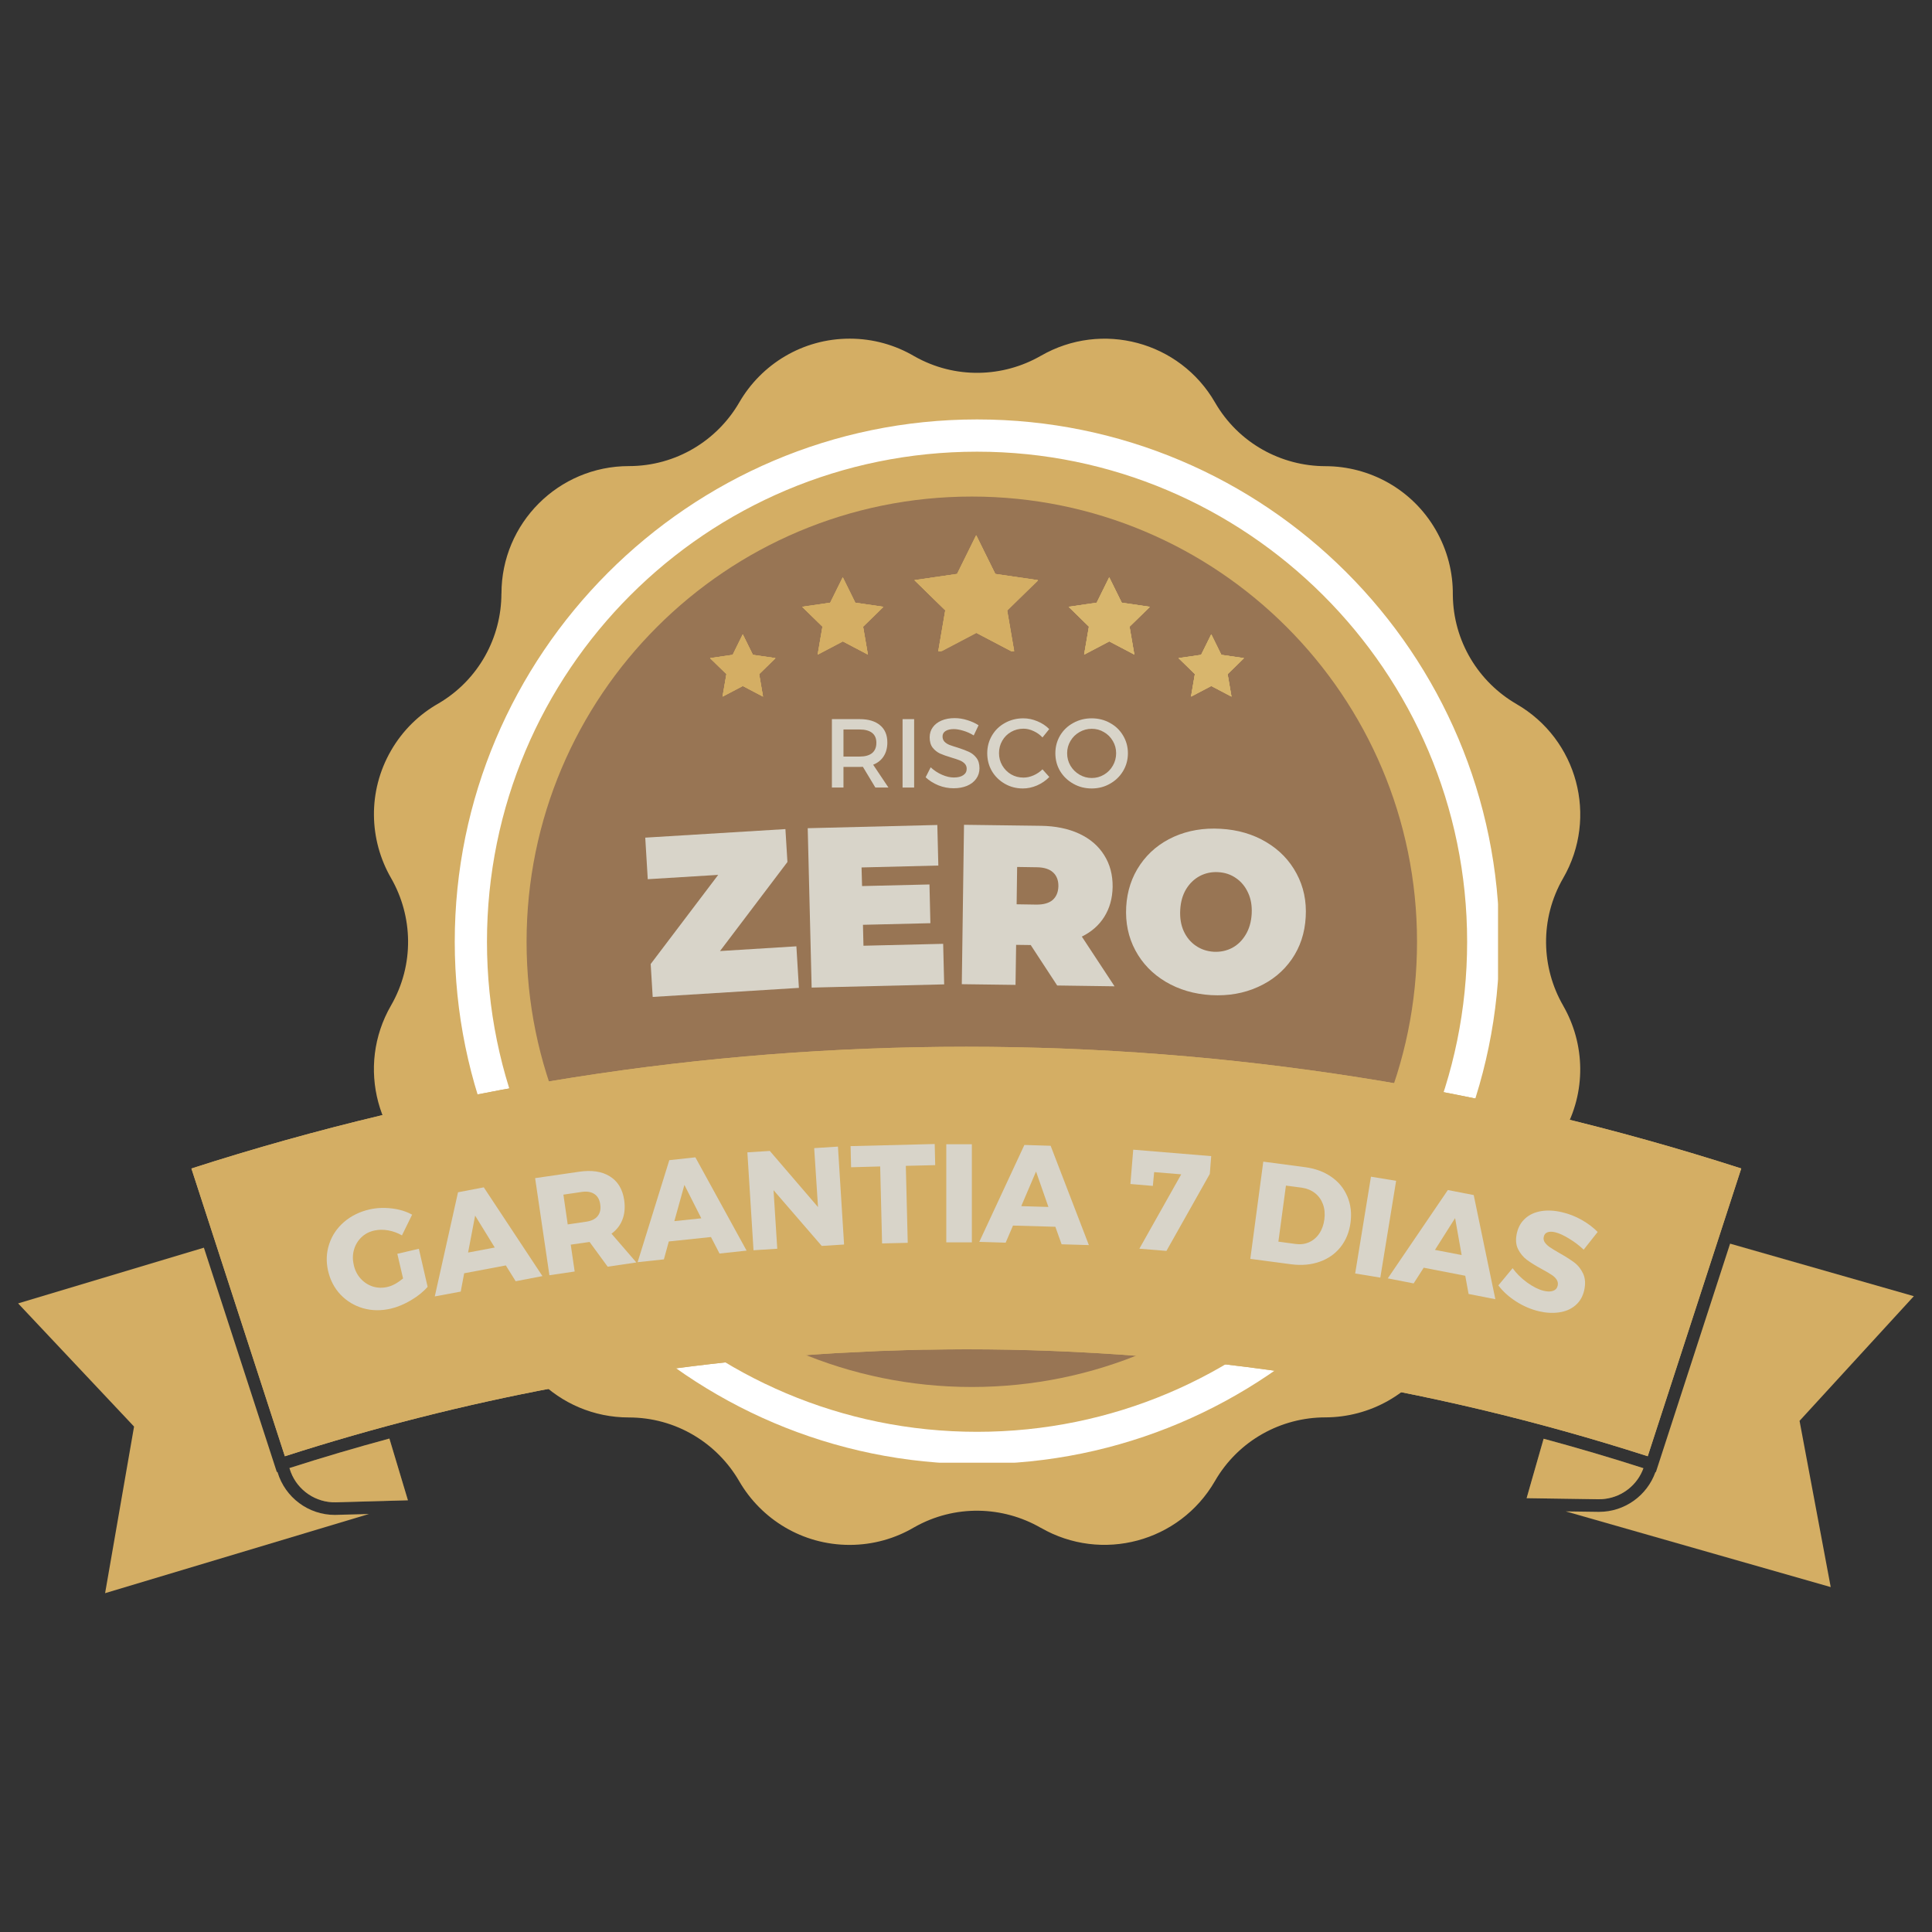 <svg xmlns="http://www.w3.org/2000/svg" xmlns:xlink="http://www.w3.org/1999/xlink" width="400" viewBox="0 0 300 300" height="400" preserveAspectRatio="xMidYMid meet"><rect x="0" y="0" width="300" height="300" fill="#333333" stroke="none"/><defs><filter x="0%" y="0%" width="100%" height="100%" id="5505e03133"></filter><g></g><clipPath id="939de6647a"><path d="M 58.059 52.578 L 245.559 52.578 L 245.559 240 L 58.059 240 Z M 58.059 52.578 " clip-rule="nonzero"></path></clipPath><clipPath id="d0c6e9abc3"><path d="M 70.613 65.129 L 232.613 65.129 L 232.613 227.129 L 70.613 227.129 Z M 70.613 65.129 " clip-rule="nonzero"></path></clipPath><clipPath id="301996c64a"><path d="M 81.766 77.105 L 220.035 77.105 L 220.035 215.371 L 81.766 215.371 Z M 81.766 77.105 " clip-rule="nonzero"></path></clipPath><clipPath id="aaabe0aa5b"><path d="M 150.902 77.105 C 112.719 77.105 81.766 108.059 81.766 146.238 C 81.766 184.422 112.719 215.371 150.902 215.371 C 189.082 215.371 220.035 184.422 220.035 146.238 C 220.035 108.059 189.082 77.105 150.902 77.105 Z M 150.902 77.105 " clip-rule="nonzero"></path></clipPath><clipPath id="a4814d8600"><path d="M 243 193 L 297.562 193 L 297.562 247 L 243 247 Z M 243 193 " clip-rule="nonzero"></path></clipPath><mask id="f219f44480"><g filter="url(#5505e03133)"><rect x="-30" width="360" fill="#000000" y="-30" height="360" fill-opacity="0.3"></rect></g></mask><clipPath id="bea46a46b5"><path d="M 1 1 L 19.602 1 L 19.602 11 L 1 11 Z M 1 1 " clip-rule="nonzero"></path></clipPath><clipPath id="f03b84bb0e"><rect x="0" width="20" y="0" height="12"></rect></clipPath><clipPath id="167d90f9e2"><path d="M 2.812 193 L 58 193 L 58 247.5 L 2.812 247.5 Z M 2.812 193 " clip-rule="nonzero"></path></clipPath><mask id="b25ac2189c"><g filter="url(#5505e03133)"><rect x="-30" width="360" fill="#000000" y="-30" height="360" fill-opacity="0.3"></rect></g></mask><clipPath id="2d22a21b5a"><path d="M 0.398 1 L 19.84 1 L 19.84 11.52 L 0.398 11.52 Z M 0.398 1 " clip-rule="nonzero"></path></clipPath><clipPath id="9612a26beb"><rect x="0" width="20" y="0" height="12"></rect></clipPath><clipPath id="9c4465d980"><path d="M 142 83.109 L 161.488 83.109 L 161.488 101.109 L 142 101.109 Z M 142 83.109 " clip-rule="nonzero"></path></clipPath><clipPath id="cfe2ceecbe"><path d="M 141.988 83.109 L 161.488 83.109 L 161.488 101.109 L 141.988 101.109 Z M 141.988 83.109 " clip-rule="nonzero"></path></clipPath><clipPath id="087213bf8a"><path d="M 165.938 89.641 L 178.688 89.641 L 178.688 101.641 L 165.938 101.641 Z M 165.938 89.641 " clip-rule="nonzero"></path></clipPath><clipPath id="5c0647fe65"><path d="M 124.562 89.641 L 137.312 89.641 L 137.312 101.641 L 124.562 101.641 Z M 124.562 89.641 " clip-rule="nonzero"></path></clipPath><clipPath id="bd3466d4fd"><path d="M 110.258 98.496 L 120.758 98.496 L 120.758 108.246 L 110.258 108.246 Z M 110.258 98.496 " clip-rule="nonzero"></path></clipPath><clipPath id="8f65712445"><path d="M 183 98.496 L 193.5 98.496 L 193.5 108.246 L 183 108.246 Z M 183 98.496 " clip-rule="nonzero"></path></clipPath></defs><g clip-path="url(#939de6647a)"><path fill="#d4ae64" d="M 222.941 82.285 C 219.277 75.941 212.637 72.395 205.801 72.387 L 205.805 72.387 C 198.969 72.379 192.324 68.832 188.664 62.488 C 183.199 53.023 171.098 49.781 161.629 55.246 L 161.629 55.242 C 155.75 58.629 148.289 58.898 141.973 55.316 C 139.027 53.582 135.602 52.586 131.941 52.586 C 124.613 52.586 118.219 56.566 114.797 62.48 C 111.375 68.395 104.98 72.375 97.656 72.375 C 86.727 72.375 77.867 81.234 77.867 92.164 L 77.867 92.168 L 77.859 92.164 C 77.855 98.945 74.359 105.539 68.109 109.219 C 65.133 110.898 62.551 113.371 60.719 116.547 C 57.059 122.891 57.305 130.418 60.719 136.34 C 64.125 142.262 64.375 149.789 60.715 156.133 C 55.25 165.598 58.492 177.699 67.957 183.164 L 67.957 183.168 L 67.953 183.168 C 73.871 186.59 77.848 192.984 77.848 200.309 C 77.848 211.242 86.707 220.102 97.637 220.102 C 104.965 220.102 111.355 224.078 114.781 229.996 C 118.203 235.906 124.598 239.891 131.922 239.891 C 135.582 239.891 139.012 238.895 141.953 237.16 C 148.27 233.578 155.73 233.848 161.609 237.238 L 161.609 237.23 C 171.078 242.695 183.18 239.453 188.648 229.988 C 192.309 223.645 198.953 220.094 205.785 220.09 C 212.617 220.082 219.262 216.535 222.922 210.191 C 224.727 207.07 225.582 203.656 225.578 200.293 L 225.582 200.297 C 225.586 193.703 228.891 187.289 234.816 183.555 C 238.012 181.875 240.785 179.301 242.723 175.945 C 246.387 169.602 246.137 162.074 242.723 156.152 L 242.727 156.152 C 239.312 150.234 239.066 142.703 242.727 136.359 C 248.195 126.895 244.949 114.793 235.484 109.328 L 235.48 109.324 L 235.484 109.324 C 229.617 105.93 225.656 99.609 225.594 92.355 C 225.629 88.934 224.773 85.461 222.941 82.285 " fill-opacity="1" fill-rule="nonzero"></path></g><g clip-path="url(#d0c6e9abc3)"><path fill="#ffffff" d="M 151.719 227.34 C 106.91 227.34 70.613 190.793 70.613 146.234 C 70.613 101.676 106.91 65.129 151.719 65.129 C 196.527 65.129 232.824 101.426 232.824 146.234 C 232.824 191.043 196.277 227.34 151.719 227.34 Z M 151.719 70.137 C 109.664 70.137 75.617 104.18 75.617 146.234 C 75.617 188.289 109.664 222.332 151.719 222.332 C 193.773 222.332 227.816 188.289 227.816 146.234 C 227.816 104.18 193.523 70.137 151.719 70.137 Z M 151.719 70.137 " fill-opacity="1" fill-rule="nonzero"></path></g><g clip-path="url(#301996c64a)"><g clip-path="url(#aaabe0aa5b)"><path fill="#987554" d="M 81.766 77.105 L 220.035 77.105 L 220.035 215.371 L 81.766 215.371 Z M 81.766 77.105 " fill-opacity="1" fill-rule="nonzero"></path></g></g><path fill="#d4ae64" d="M 136.562 209.777 C 135.578 209.816 134.594 209.875 133.602 209.922 C 134.594 209.875 135.578 209.816 136.562 209.777 Z M 136.562 209.777 " fill-opacity="1" fill-rule="nonzero"></path><path fill="#d4ae64" d="M 143.309 209.586 C 141.488 209.617 139.676 209.68 137.859 209.746 C 139.672 209.68 141.488 209.617 143.309 209.586 Z M 143.309 209.586 " fill-opacity="1" fill-rule="nonzero"></path><path fill="#d4ae64" d="M 144.18 209.574 C 146.125 209.539 148.062 209.512 150.004 209.512 C 148.07 209.52 146.125 209.539 144.18 209.574 Z M 144.18 209.574 " fill-opacity="1" fill-rule="nonzero"></path><path fill="#d4ae64" d="M 129.801 210.109 C 129.641 210.113 129.488 210.129 129.328 210.141 C 129.488 210.133 129.641 210.121 129.801 210.109 Z M 129.801 210.109 " fill-opacity="1" fill-rule="nonzero"></path><g clip-path="url(#a4814d8600)"><path fill="#d4ae64" d="M 257.059 228.57 C 255.754 232.254 252.25 234.758 248.316 234.758 C 248.27 234.758 248.223 234.758 248.176 234.758 L 243.133 234.688 L 284.273 246.441 L 279.434 220.629 L 297.18 201.27 L 268.648 193.113 L 257.125 228.59 Z M 257.059 228.57 " fill-opacity="1" fill-rule="nonzero"></path></g><path fill="#d4ae64" d="M 249.281 232.727 C 249.137 232.75 248.996 232.77 248.852 232.773 C 248.992 232.77 249.137 232.75 249.281 232.727 Z M 249.281 232.727 " fill-opacity="1" fill-rule="nonzero"></path><path fill="#d4ae64" d="M 248.203 232.801 C 248.238 232.801 248.277 232.801 248.316 232.801 C 248.449 232.801 248.586 232.793 248.719 232.781 C 248.535 232.793 248.348 232.801 248.156 232.793 Z M 248.203 232.801 " fill-opacity="1" fill-rule="nonzero"></path><path fill="#d4ae64" d="M 237.828 229.918 L 237.055 232.637 L 248.156 232.801 C 248.348 232.801 248.535 232.793 248.719 232.789 C 248.766 232.789 248.805 232.789 248.852 232.781 C 248.996 232.77 249.141 232.75 249.281 232.734 C 251.965 232.379 254.262 230.555 255.191 227.98 C 250.055 226.328 244.883 224.809 239.695 223.406 Z M 237.828 229.918 " fill-opacity="1" fill-rule="nonzero"></path><g mask="url(#f219f44480)"><g transform="matrix(1, 0, 0, 1, 236, 222)"><g clip-path="url(#f03b84bb0e)"><g clip-path="url(#bea46a46b5)"><path fill="#d4ae64" d="M 1.828 7.918 L 1.055 10.637 L 12.156 10.801 C 12.348 10.801 12.535 10.793 12.719 10.789 C 12.766 10.789 12.805 10.789 12.852 10.781 C 12.996 10.77 13.141 10.75 13.281 10.734 C 15.965 10.379 18.262 8.555 19.191 5.98 C 14.055 4.328 8.883 2.809 3.695 1.406 Z M 1.828 7.918 " fill-opacity="1" fill-rule="nonzero"></path></g></g></g></g><path fill="#d4ae64" d="M 239.695 223.391 L 237.828 229.918 Z M 239.695 223.391 " fill-opacity="1" fill-rule="nonzero"></path><g clip-path="url(#167d90f9e2)"><path fill="#d4ae64" d="M 20.816 221.516 L 16.32 247.387 L 57.297 235.09 L 52.25 235.227 C 52.164 235.227 52.078 235.234 51.992 235.234 C 47.914 235.234 44.285 232.551 43.105 228.621 L 43.086 228.551 L 42.988 228.582 L 31.66 193.738 L 2.812 202.391 Z M 20.816 221.516 " fill-opacity="1" fill-rule="nonzero"></path></g><path fill="#d4ae64" d="M 51.578 233.27 C 51.781 233.285 51.988 233.285 52.199 233.277 L 63.348 232.965 L 52.164 233.277 C 51.961 233.285 51.77 233.277 51.578 233.27 Z M 51.578 233.27 " fill-opacity="1" fill-rule="nonzero"></path><path fill="#d4ae64" d="M 51.578 233.27 C 51.77 233.277 51.965 233.285 52.16 233.277 L 63.34 232.965 L 60.465 223.379 C 55.258 224.789 50.09 226.309 44.945 227.961 L 44.977 228.059 C 45.863 231.027 48.523 233.098 51.578 233.27 Z M 51.578 233.27 " fill-opacity="1" fill-rule="nonzero"></path><g mask="url(#b25ac2189c)"><g transform="matrix(1, 0, 0, 1, 44, 222)"><g clip-path="url(#9612a26beb)"><g clip-path="url(#2d22a21b5a)"><path fill="#d4ae64" d="M 7.578 11.27 C 7.77 11.277 7.965 11.285 8.16 11.277 L 19.34 10.965 L 16.465 1.379 C 11.258 2.789 6.09 4.309 0.945 5.961 L 0.977 6.059 C 1.863 9.027 4.523 11.098 7.578 11.27 Z M 7.578 11.27 " fill-opacity="1" fill-rule="nonzero"></path></g></g></g></g><path fill="#d4ae64" d="M 255.859 226.121 L 270.379 181.438 C 231.441 168.902 190.961 162.539 150.051 162.539 C 109.141 162.539 68.656 168.902 29.723 181.445 L 44.238 226.121 C 71.891 217.223 100.422 211.875 129.328 210.141 C 129.488 210.133 129.641 210.121 129.801 210.109 C 131.07 210.035 132.34 209.984 133.609 209.922 C 134.594 209.875 135.578 209.816 136.57 209.777 C 137 209.758 137.43 209.758 137.867 209.738 C 139.684 209.672 141.496 209.613 143.312 209.578 C 143.605 209.574 143.895 209.574 144.188 209.574 C 146.133 209.539 148.074 209.512 150.012 209.512 C 150.027 209.512 150.039 209.512 150.051 209.512 C 186.027 209.52 221.621 215.105 255.859 226.121 Z M 255.859 226.121 " fill-opacity="1" fill-rule="nonzero"></path><path fill="#d4ae64" d="M 150.004 209.52 C 148.062 209.52 146.117 209.547 144.18 209.578 C 143.891 209.586 143.598 209.578 143.309 209.586 C 141.488 209.617 139.676 209.68 137.859 209.746 C 137.43 209.758 137 209.766 136.562 209.785 C 135.578 209.824 134.594 209.883 133.602 209.93 C 132.332 209.988 131.062 210.043 129.793 210.113 C 129.633 210.121 129.48 210.133 129.324 210.148 C 100.414 211.879 71.883 217.23 44.23 226.129 L 29.723 181.445 C 68.656 168.902 109.137 162.539 150.051 162.539 C 190.969 162.539 231.449 168.902 270.379 181.445 L 255.859 226.121 C 221.621 215.102 186.027 209.52 150.051 209.52 C 150.039 209.52 150.02 209.52 150.004 209.52 Z M 150.004 209.52 " fill-opacity="1" fill-rule="nonzero"></path><g clip-path="url(#9c4465d980)"><path fill="#d4ae64" d="M 151.621 83.172 L 154.582 89.176 L 161.207 90.137 L 156.414 94.812 L 157.547 101.41 L 151.621 98.297 L 145.695 101.41 L 146.824 94.812 L 142.035 90.137 L 148.656 89.176 Z M 151.621 83.172 " fill-opacity="1" fill-rule="nonzero"></path></g><g clip-path="url(#cfe2ceecbe)"><path fill="#d4ae64" d="M 151.578 83.117 L 154.543 89.117 L 161.164 90.082 L 156.371 94.758 L 157.504 101.352 L 151.578 98.238 L 145.652 101.352 L 146.781 94.758 L 141.988 90.082 L 148.613 89.117 Z M 151.578 83.117 " fill-opacity="1" fill-rule="nonzero"></path><path fill="#d4ae64" d="M 151.578 83.117 L 154.543 89.117 L 161.164 90.082 L 156.371 94.758 L 157.504 101.352 L 151.578 98.238 L 145.652 101.352 L 146.781 94.758 L 141.988 90.082 L 148.613 89.117 Z M 151.578 83.117 " fill-opacity="1" fill-rule="nonzero"></path><path fill="#d4ae64" d="M 151.578 83.117 L 154.543 89.117 L 161.164 90.082 L 156.371 94.758 L 157.504 101.352 L 151.578 98.238 L 145.652 101.352 L 146.781 94.758 L 141.988 90.082 L 148.613 89.117 Z M 151.578 83.117 " fill-opacity="1" fill-rule="nonzero"></path></g><g fill="#d8d4c9" fill-opacity="1"><g transform="translate(52.181, 204.879)"><g><path d="M 9.516 -10.188 L 12.859 -10.969 L 14.219 -5.062 C 13.562 -4.301 12.695 -3.602 11.625 -2.969 C 10.562 -2.344 9.52 -1.91 8.5 -1.672 C 7 -1.328 5.566 -1.348 4.203 -1.734 C 2.836 -2.129 1.672 -2.832 0.703 -3.844 C -0.254 -4.852 -0.898 -6.082 -1.234 -7.531 C -1.566 -8.977 -1.508 -10.367 -1.062 -11.703 C -0.625 -13.035 0.141 -14.176 1.234 -15.125 C 2.336 -16.07 3.656 -16.723 5.188 -17.078 C 6.301 -17.328 7.453 -17.379 8.641 -17.234 C 9.836 -17.098 10.895 -16.773 11.812 -16.266 L 10.234 -13.047 C 9.578 -13.43 8.863 -13.691 8.094 -13.828 C 7.332 -13.961 6.609 -13.953 5.922 -13.797 C 5.129 -13.617 4.461 -13.266 3.922 -12.734 C 3.379 -12.211 3 -11.57 2.781 -10.812 C 2.57 -10.062 2.562 -9.273 2.75 -8.453 C 2.938 -7.629 3.289 -6.926 3.812 -6.344 C 4.344 -5.758 4.973 -5.348 5.703 -5.109 C 6.441 -4.879 7.207 -4.859 8 -5.047 C 8.738 -5.211 9.539 -5.648 10.406 -6.359 Z M 9.516 -10.188 "></path></g></g></g><g fill="#d8d4c9" fill-opacity="1"><g transform="translate(67.621, 201.292)"><g><path d="M 16.609 -3.141 L 12.453 -2.344 L 10.922 -4.797 L 4.453 -3.578 L 3.922 -0.734 L -0.109 0.016 L 3.5 -16.156 L 7.5 -16.922 Z M 6.156 -12.531 L 5.062 -6.797 L 9.203 -7.578 Z M 6.156 -12.531 "></path></g></g></g><g fill="#d8d4c9" fill-opacity="1"><g transform="translate(83.843, 198.237)"><g><path d="M 14.969 -2.203 L 10.516 -1.547 L 7.703 -5.391 L 7.625 -5.375 L 4.781 -4.969 L 5.391 -0.797 L 1.469 -0.219 L -0.75 -15.297 L 6.016 -16.281 C 8.004 -16.582 9.613 -16.348 10.844 -15.578 C 12.082 -14.816 12.828 -13.594 13.078 -11.906 C 13.242 -10.77 13.156 -9.758 12.812 -8.875 C 12.477 -7.988 11.91 -7.254 11.109 -6.672 Z M 3.641 -12.734 L 4.312 -8.109 L 7.172 -8.531 C 7.984 -8.645 8.578 -8.93 8.953 -9.391 C 9.336 -9.859 9.473 -10.473 9.359 -11.234 C 9.254 -11.973 8.953 -12.504 8.453 -12.828 C 7.961 -13.16 7.312 -13.27 6.5 -13.156 Z M 3.641 -12.734 "></path></g></g></g><g fill="#d8d4c9" fill-opacity="1"><g transform="translate(99.118, 195.976)"><g><path d="M 16.812 -1.781 L 12.609 -1.328 L 11.281 -3.891 L 4.734 -3.203 L 3.969 -0.422 L -0.109 0.016 L 4.812 -15.828 L 8.859 -16.266 Z M 7.156 -11.984 L 5.594 -6.359 L 9.781 -6.797 Z M 7.156 -11.984 "></path></g></g></g><g fill="#d8d4c9" fill-opacity="1"><g transform="translate(115.521, 194.233)"><g><path d="M 11.5 -6.797 L 10.906 -15.953 L 14.594 -16.188 L 15.547 -0.984 L 12.078 -0.766 L 4.594 -9.422 L 5.172 -0.328 L 1.484 -0.094 L 0.531 -15.297 L 4.016 -15.516 Z M 11.5 -6.797 "></path></g></g></g><g fill="#d8d4c9" fill-opacity="1"><g transform="translate(132.297, 193.204)"><g><path d="M -0.141 -11.953 L -0.219 -15.234 L 12.844 -15.562 L 12.922 -12.281 L 8.359 -12.172 L 8.656 -0.219 L 4.672 -0.125 L 4.375 -12.078 Z M -0.141 -11.953 "></path></g></g></g><g fill="#d8d4c9" fill-opacity="1"><g transform="translate(145.456, 192.912)"><g><path d="M 1.484 0 L 1.484 -15.234 L 5.453 -15.234 L 5.453 0 Z M 1.484 0 "></path></g></g></g><g fill="#d8d4c9" fill-opacity="1"><g transform="translate(152.173, 192.837)"><g><path d="M 16.906 0.5 L 12.672 0.375 L 11.703 -2.344 L 5.125 -2.531 L 3.984 0.125 L -0.109 0 L 6.891 -15.047 L 10.969 -14.922 Z M 8.703 -10.922 L 6.406 -5.547 L 10.625 -5.422 Z M 8.703 -10.922 "></path></g></g></g><g fill="#d8d4c9" fill-opacity="1"><g transform="translate(168.76, 193.405)"><g></g></g></g><g fill="#d8d4c9" fill-opacity="1"><g transform="translate(174.451, 193.694)"><g><path d="M 1.078 -9.844 L 1.516 -15.172 L 13.625 -14.172 L 13.406 -11.406 L 6.672 0.547 L 2.469 0.203 L 8.969 -11.344 L 4.766 -11.688 L 4.562 -9.547 Z M 1.078 -9.844 "></path></g></g></g><g fill="#d8d4c9" fill-opacity="1"><g transform="translate(187.039, 194.758)"><g></g></g></g><g fill="#d8d4c9" fill-opacity="1"><g transform="translate(192.679, 195.271)"><g><path d="M 9.984 -14.031 C 11.566 -13.82 12.922 -13.32 14.047 -12.531 C 15.18 -11.75 16.008 -10.738 16.531 -9.5 C 17.062 -8.258 17.227 -6.898 17.031 -5.422 C 16.832 -3.941 16.312 -2.672 15.469 -1.609 C 14.625 -0.555 13.539 0.195 12.219 0.656 C 10.895 1.125 9.43 1.254 7.828 1.047 L 1.469 0.203 L 3.484 -14.891 Z M 8.5 -2.109 C 9.258 -2.004 9.957 -2.094 10.594 -2.375 C 11.227 -2.656 11.754 -3.102 12.172 -3.719 C 12.586 -4.332 12.852 -5.066 12.969 -5.922 C 13.082 -6.785 13.008 -7.57 12.75 -8.281 C 12.488 -8.988 12.078 -9.562 11.516 -10 C 10.953 -10.445 10.273 -10.727 9.484 -10.844 L 7 -11.172 L 5.828 -2.469 Z M 8.5 -2.109 "></path></g></g></g><g fill="#d8d4c9" fill-opacity="1"><g transform="translate(208.961, 197.513)"><g><path d="M 1.469 0.234 L 3.922 -14.797 L 7.828 -14.156 L 5.375 0.875 Z M 1.469 0.234 "></path></g></g></g><g fill="#d8d4c9" fill-opacity="1"><g transform="translate(215.603, 198.522)"><g><path d="M 16.594 3.219 L 12.438 2.406 L 11.922 -0.422 L 5.469 -1.672 L 3.906 0.766 L -0.109 -0.016 L 9.219 -13.734 L 13.234 -12.953 Z M 10.344 -9.375 L 7.219 -4.438 L 11.359 -3.641 Z M 10.344 -9.375 "></path></g></g></g><g fill="#d8d4c9" fill-opacity="1"><g transform="translate(231.818, 201.69)"><g><path d="M 14.094 -7.641 C 13.414 -8.285 12.66 -8.859 11.828 -9.359 C 11.004 -9.867 10.285 -10.195 9.672 -10.344 C 9.191 -10.457 8.797 -10.457 8.484 -10.344 C 8.172 -10.227 7.977 -10.004 7.906 -9.672 C 7.82 -9.348 7.875 -9.047 8.062 -8.766 C 8.258 -8.492 8.516 -8.25 8.828 -8.031 C 9.148 -7.812 9.633 -7.516 10.281 -7.141 C 11.227 -6.609 12.004 -6.117 12.609 -5.672 C 13.211 -5.223 13.68 -4.633 14.016 -3.906 C 14.348 -3.176 14.398 -2.312 14.172 -1.312 C 13.941 -0.332 13.484 0.441 12.797 1.016 C 12.109 1.598 11.27 1.957 10.281 2.094 C 9.289 2.238 8.242 2.18 7.141 1.922 C 5.91 1.629 4.734 1.125 3.609 0.406 C 2.484 -0.312 1.562 -1.145 0.844 -2.094 L 3.062 -4.766 C 3.656 -3.941 4.41 -3.195 5.328 -2.531 C 6.254 -1.863 7.113 -1.438 7.906 -1.25 C 8.477 -1.113 8.957 -1.113 9.344 -1.25 C 9.727 -1.383 9.969 -1.656 10.062 -2.062 C 10.133 -2.406 10.078 -2.719 9.891 -3 C 9.703 -3.281 9.438 -3.531 9.094 -3.75 C 8.75 -3.977 8.258 -4.266 7.625 -4.609 C 6.664 -5.129 5.891 -5.609 5.297 -6.047 C 4.703 -6.492 4.234 -7.062 3.891 -7.75 C 3.555 -8.445 3.504 -9.285 3.734 -10.266 C 3.953 -11.18 4.383 -11.926 5.031 -12.5 C 5.676 -13.082 6.492 -13.457 7.484 -13.625 C 8.473 -13.789 9.562 -13.734 10.75 -13.453 C 11.82 -13.203 12.844 -12.801 13.812 -12.25 C 14.781 -11.695 15.598 -11.078 16.266 -10.391 Z M 14.094 -7.641 "></path></g></g></g><g fill="#d8d4c9" fill-opacity="1"><g transform="translate(100.225, 154.866)"><g><path d="M 23.438 -7.922 L 23.828 -1.469 L 1.125 -0.062 L 0.812 -5.172 L 11.297 -19.016 L 0.359 -18.344 L -0.031 -24.797 L 21.734 -26.125 L 22.047 -21.016 L 11.578 -7.188 Z M 23.438 -7.922 "></path></g></g></g><g fill="#d8d4c9" fill-opacity="1"><g transform="translate(124.016, 153.4)"><g><path d="M 22.438 -6.844 L 22.594 -0.547 L 2.016 -0.047 L 1.406 -24.797 L 21.531 -25.297 L 21.688 -19 L 9.766 -18.703 L 9.844 -15.812 L 20.312 -16.062 L 20.453 -10.047 L 9.984 -9.797 L 10.062 -6.547 Z M 22.438 -6.844 "></path></g></g></g><g fill="#d8d4c9" fill-opacity="1"><g transform="translate(147.331, 152.793)"><g><path d="M 12.719 -6.047 L 10.453 -6.078 L 10.359 0.141 L 2.016 0.031 L 2.359 -24.719 L 14.281 -24.562 C 16.562 -24.531 18.547 -24.125 20.234 -23.344 C 21.922 -22.562 23.211 -21.457 24.109 -20.031 C 25.016 -18.613 25.457 -16.961 25.438 -15.078 C 25.406 -13.305 24.977 -11.766 24.156 -10.453 C 23.344 -9.141 22.176 -8.109 20.656 -7.359 L 25.734 0.359 L 16.828 0.234 Z M 17.016 -15.188 C 17.023 -16.102 16.75 -16.816 16.188 -17.328 C 15.625 -17.848 14.781 -18.113 13.656 -18.125 L 10.609 -18.172 L 10.531 -12.375 L 13.578 -12.328 C 14.703 -12.316 15.551 -12.555 16.125 -13.047 C 16.695 -13.547 16.992 -14.258 17.016 -15.188 Z M 17.016 -15.188 "></path></g></g></g><g fill="#d8d4c9" fill-opacity="1"><g transform="translate(173.141, 153.101)"><g><path d="M 14.938 1.422 C 12.281 1.266 9.922 0.57 7.859 -0.656 C 5.805 -1.883 4.238 -3.508 3.156 -5.531 C 2.07 -7.562 1.598 -9.816 1.734 -12.297 C 1.879 -14.766 2.602 -16.945 3.906 -18.844 C 5.219 -20.75 6.961 -22.191 9.141 -23.172 C 11.328 -24.148 13.75 -24.562 16.406 -24.406 C 19.062 -24.258 21.414 -23.57 23.469 -22.344 C 25.531 -21.125 27.102 -19.492 28.188 -17.453 C 29.281 -15.422 29.754 -13.172 29.609 -10.703 C 29.473 -8.223 28.75 -6.035 27.438 -4.141 C 26.125 -2.254 24.375 -0.82 22.188 0.156 C 20.008 1.145 17.594 1.566 14.938 1.422 Z M 15.328 -5.312 C 16.359 -5.258 17.305 -5.457 18.172 -5.906 C 19.035 -6.363 19.738 -7.047 20.281 -7.953 C 20.832 -8.859 21.145 -9.938 21.219 -11.188 C 21.289 -12.438 21.102 -13.535 20.656 -14.484 C 20.219 -15.441 19.594 -16.195 18.781 -16.75 C 17.977 -17.312 17.062 -17.617 16.031 -17.672 C 15 -17.734 14.047 -17.535 13.172 -17.078 C 12.305 -16.617 11.598 -15.941 11.047 -15.047 C 10.504 -14.148 10.195 -13.078 10.125 -11.828 C 10.051 -10.578 10.234 -9.469 10.672 -8.5 C 11.117 -7.539 11.75 -6.785 12.562 -6.234 C 13.375 -5.68 14.297 -5.375 15.328 -5.312 Z M 15.328 -5.312 "></path></g></g></g><g fill="#d8d4c9" fill-opacity="1"><g transform="translate(127.786, 122.291)"><g><path d="M 10.172 0 L 8.141 0 L 6.203 -3.219 C 6.098 -3.207 5.93 -3.203 5.703 -3.203 L 3.188 -3.203 L 3.188 0 L 1.391 0 L 1.391 -10.625 L 5.703 -10.625 C 7.066 -10.625 8.125 -10.305 8.875 -9.672 C 9.625 -9.047 10 -8.156 10 -7 C 10 -6.145 9.805 -5.426 9.422 -4.844 C 9.047 -4.258 8.504 -3.828 7.797 -3.547 Z M 3.188 -4.812 L 5.703 -4.812 C 6.535 -4.812 7.176 -4.988 7.625 -5.344 C 8.07 -5.707 8.297 -6.242 8.297 -6.953 C 8.297 -7.641 8.07 -8.156 7.625 -8.5 C 7.176 -8.844 6.535 -9.016 5.703 -9.016 L 3.188 -9.016 Z M 3.188 -4.812 "></path></g></g></g><g fill="#d8d4c9" fill-opacity="1"><g transform="translate(138.759, 122.291)"><g><path d="M 1.391 0 L 1.391 -10.625 L 3.188 -10.625 L 3.188 0 Z M 1.391 0 "></path></g></g></g><g fill="#d8d4c9" fill-opacity="1"><g transform="translate(143.342, 122.291)"><g><path d="M 7.859 -8.094 C 7.316 -8.426 6.77 -8.672 6.219 -8.828 C 5.676 -8.992 5.188 -9.078 4.75 -9.078 C 4.227 -9.078 3.805 -8.977 3.484 -8.781 C 3.172 -8.582 3.016 -8.301 3.016 -7.938 C 3.016 -7.613 3.113 -7.344 3.312 -7.125 C 3.52 -6.914 3.773 -6.75 4.078 -6.625 C 4.391 -6.508 4.816 -6.367 5.359 -6.203 C 6.078 -5.973 6.66 -5.754 7.109 -5.547 C 7.566 -5.336 7.953 -5.031 8.266 -4.625 C 8.586 -4.219 8.75 -3.676 8.75 -3 C 8.75 -2.375 8.578 -1.828 8.234 -1.359 C 7.898 -0.891 7.426 -0.523 6.812 -0.266 C 6.207 -0.016 5.516 0.109 4.734 0.109 C 3.922 0.109 3.133 -0.039 2.375 -0.344 C 1.613 -0.656 0.953 -1.07 0.391 -1.594 L 1.172 -3.141 C 1.703 -2.648 2.289 -2.266 2.938 -1.984 C 3.582 -1.703 4.191 -1.562 4.766 -1.562 C 5.391 -1.562 5.879 -1.68 6.234 -1.922 C 6.586 -2.16 6.766 -2.488 6.766 -2.906 C 6.766 -3.238 6.66 -3.508 6.453 -3.719 C 6.242 -3.938 5.977 -4.109 5.656 -4.234 C 5.344 -4.359 4.922 -4.5 4.391 -4.656 C 3.66 -4.875 3.07 -5.082 2.625 -5.281 C 2.188 -5.488 1.805 -5.789 1.484 -6.188 C 1.172 -6.594 1.016 -7.129 1.016 -7.797 C 1.016 -8.391 1.176 -8.91 1.5 -9.359 C 1.82 -9.805 2.273 -10.156 2.859 -10.406 C 3.453 -10.656 4.129 -10.781 4.891 -10.781 C 5.555 -10.781 6.211 -10.676 6.859 -10.469 C 7.516 -10.27 8.098 -10.004 8.609 -9.672 Z M 7.859 -8.094 "></path></g></g></g><g fill="#d8d4c9" fill-opacity="1"><g transform="translate(152.782, 122.291)"><g><path d="M 9.094 -7.781 C 8.707 -8.195 8.25 -8.523 7.719 -8.766 C 7.195 -9.016 6.672 -9.141 6.141 -9.141 C 5.441 -9.141 4.801 -8.973 4.219 -8.641 C 3.633 -8.305 3.176 -7.848 2.844 -7.266 C 2.508 -6.68 2.344 -6.039 2.344 -5.344 C 2.344 -4.656 2.508 -4.02 2.844 -3.438 C 3.188 -2.852 3.645 -2.391 4.219 -2.047 C 4.801 -1.711 5.441 -1.547 6.141 -1.547 C 6.66 -1.547 7.18 -1.66 7.703 -1.891 C 8.223 -2.117 8.688 -2.43 9.094 -2.828 L 10.156 -1.641 C 9.613 -1.086 8.977 -0.648 8.25 -0.328 C 7.52 -0.016 6.785 0.141 6.047 0.141 C 5.023 0.141 4.086 -0.102 3.234 -0.594 C 2.391 -1.082 1.723 -1.738 1.234 -2.562 C 0.754 -3.395 0.516 -4.316 0.516 -5.328 C 0.516 -6.328 0.758 -7.242 1.25 -8.078 C 1.738 -8.91 2.41 -9.562 3.266 -10.031 C 4.129 -10.508 5.078 -10.75 6.109 -10.75 C 6.859 -10.75 7.586 -10.598 8.297 -10.297 C 9.016 -10.004 9.629 -9.598 10.141 -9.078 Z M 9.094 -7.781 "></path></g></g></g><g fill="#d8d4c9" fill-opacity="1"><g transform="translate(163.36, 122.291)"><g><path d="M 6.156 -10.75 C 7.195 -10.75 8.145 -10.508 9 -10.031 C 9.863 -9.562 10.539 -8.91 11.031 -8.078 C 11.531 -7.242 11.781 -6.328 11.781 -5.328 C 11.781 -4.316 11.531 -3.395 11.031 -2.562 C 10.539 -1.738 9.863 -1.082 9 -0.594 C 8.145 -0.102 7.195 0.141 6.156 0.141 C 5.113 0.141 4.16 -0.102 3.297 -0.594 C 2.43 -1.082 1.75 -1.738 1.25 -2.562 C 0.758 -3.395 0.516 -4.316 0.516 -5.328 C 0.516 -6.328 0.758 -7.242 1.25 -8.078 C 1.75 -8.91 2.43 -9.562 3.297 -10.031 C 4.16 -10.508 5.113 -10.75 6.156 -10.75 Z M 6.172 -9.125 C 5.484 -9.125 4.844 -8.953 4.25 -8.609 C 3.664 -8.273 3.203 -7.816 2.859 -7.234 C 2.516 -6.66 2.344 -6.023 2.344 -5.328 C 2.344 -4.629 2.516 -3.984 2.859 -3.391 C 3.211 -2.805 3.68 -2.344 4.266 -2 C 4.848 -1.656 5.484 -1.484 6.172 -1.484 C 6.859 -1.484 7.488 -1.656 8.062 -2 C 8.645 -2.344 9.102 -2.805 9.438 -3.391 C 9.781 -3.984 9.953 -4.629 9.953 -5.328 C 9.953 -6.023 9.781 -6.66 9.438 -7.234 C 9.102 -7.816 8.645 -8.273 8.062 -8.609 C 7.488 -8.953 6.859 -9.125 6.172 -9.125 Z M 6.172 -9.125 "></path></g></g></g><g clip-path="url(#087213bf8a)"><path fill="#d8b66d" d="M 172.266 89.684 L 174.211 93.625 L 178.559 94.258 L 175.41 97.328 L 176.156 101.66 L 172.266 99.613 L 168.371 101.66 L 169.113 97.328 L 165.969 94.258 L 170.316 93.625 Z M 172.266 89.684 " fill-opacity="1" fill-rule="nonzero"></path><path fill="#d8b66d" d="M 172.234 89.645 L 174.18 93.586 L 178.531 94.219 L 175.383 97.289 L 176.125 101.621 L 172.234 99.578 L 168.344 101.621 L 169.086 97.289 L 165.938 94.219 L 170.289 93.586 Z M 172.234 89.645 " fill-opacity="1" fill-rule="nonzero"></path><path fill="#d8b66d" d="M 172.234 89.645 L 174.18 93.586 L 178.531 94.219 L 175.383 97.289 L 176.125 101.621 L 172.234 99.578 L 168.344 101.621 L 169.086 97.289 L 165.938 94.219 L 170.289 93.586 Z M 172.234 89.645 " fill-opacity="1" fill-rule="nonzero"></path><path fill="#d8b66d" d="M 172.234 89.645 L 174.18 93.586 L 178.531 94.219 L 175.383 97.289 L 176.125 101.621 L 172.234 99.578 L 168.344 101.621 L 169.086 97.289 L 165.938 94.219 L 170.289 93.586 Z M 172.234 89.645 " fill-opacity="1" fill-rule="nonzero"></path></g><g clip-path="url(#5c0647fe65)"><path fill="#d4ae64" d="M 130.891 89.684 L 132.832 93.625 L 137.184 94.258 L 134.035 97.328 L 134.781 101.66 L 130.891 99.613 L 126.996 101.66 L 127.738 97.328 L 124.594 94.258 L 128.941 93.625 Z M 130.891 89.684 " fill-opacity="1" fill-rule="nonzero"></path><path fill="#d4ae64" d="M 130.859 89.645 L 132.805 93.586 L 137.156 94.219 L 134.008 97.289 L 134.75 101.621 L 130.859 99.578 L 126.969 101.621 L 127.711 97.289 L 124.562 94.219 L 128.91 93.586 Z M 130.859 89.645 " fill-opacity="1" fill-rule="nonzero"></path><path fill="#d4ae64" d="M 130.859 89.645 L 132.805 93.586 L 137.156 94.219 L 134.008 97.289 L 134.75 101.621 L 130.859 99.578 L 126.969 101.621 L 127.711 97.289 L 124.562 94.219 L 128.91 93.586 Z M 130.859 89.645 " fill-opacity="1" fill-rule="nonzero"></path><path fill="#d4ae64" d="M 130.859 89.645 L 132.805 93.586 L 137.156 94.219 L 134.008 97.289 L 134.75 101.621 L 130.859 99.578 L 126.969 101.621 L 127.711 97.289 L 124.562 94.219 L 128.91 93.586 Z M 130.859 89.645 " fill-opacity="1" fill-rule="nonzero"></path></g><g clip-path="url(#bd3466d4fd)"><path fill="#d4ae64" d="M 115.359 98.531 L 116.926 101.707 L 120.43 102.219 L 117.895 104.691 L 118.492 108.184 L 115.359 106.535 L 112.219 108.184 L 112.816 104.691 L 110.281 102.219 L 113.789 101.707 Z M 115.359 98.531 " fill-opacity="1" fill-rule="nonzero"></path><path fill="#d4ae64" d="M 115.332 98.5 L 116.902 101.68 L 120.406 102.188 L 117.871 104.664 L 118.469 108.152 L 115.332 106.504 L 112.195 108.152 L 112.797 104.664 L 110.258 102.188 L 113.766 101.68 Z M 115.332 98.5 " fill-opacity="1" fill-rule="nonzero"></path><path fill="#d4ae64" d="M 115.332 98.5 L 116.902 101.68 L 120.406 102.188 L 117.871 104.664 L 118.469 108.152 L 115.332 106.504 L 112.195 108.152 L 112.797 104.664 L 110.258 102.188 L 113.766 101.68 Z M 115.332 98.5 " fill-opacity="1" fill-rule="nonzero"></path><path fill="#d4ae64" d="M 115.332 98.5 L 116.902 101.68 L 120.406 102.188 L 117.871 104.664 L 118.469 108.152 L 115.332 106.504 L 112.195 108.152 L 112.797 104.664 L 110.258 102.188 L 113.766 101.68 Z M 115.332 98.5 " fill-opacity="1" fill-rule="nonzero"></path></g><g clip-path="url(#8f65712445)"><path fill="#d8b66d" d="M 188.102 98.531 L 189.668 101.707 L 193.172 102.219 L 190.637 104.691 L 191.238 108.184 L 188.102 106.535 L 184.961 108.184 L 185.562 104.691 L 183.027 102.219 L 186.531 101.707 Z M 188.102 98.531 " fill-opacity="1" fill-rule="nonzero"></path><path fill="#d8b66d" d="M 188.078 98.5 L 189.645 101.68 L 193.152 102.188 L 190.613 104.664 L 191.211 108.152 L 188.078 106.504 L 184.941 108.152 L 185.539 104.664 L 183 102.188 L 186.508 101.68 Z M 188.078 98.5 " fill-opacity="1" fill-rule="nonzero"></path><path fill="#d8b66d" d="M 188.078 98.5 L 189.645 101.68 L 193.152 102.188 L 190.613 104.664 L 191.211 108.152 L 188.078 106.504 L 184.941 108.152 L 185.539 104.664 L 183 102.188 L 186.508 101.68 Z M 188.078 98.5 " fill-opacity="1" fill-rule="nonzero"></path><path fill="#d8b66d" d="M 188.078 98.5 L 189.645 101.68 L 193.152 102.188 L 190.613 104.664 L 191.211 108.152 L 188.078 106.504 L 184.941 108.152 L 185.539 104.664 L 183 102.188 L 186.508 101.68 Z M 188.078 98.5 " fill-opacity="1" fill-rule="nonzero"></path></g></svg>